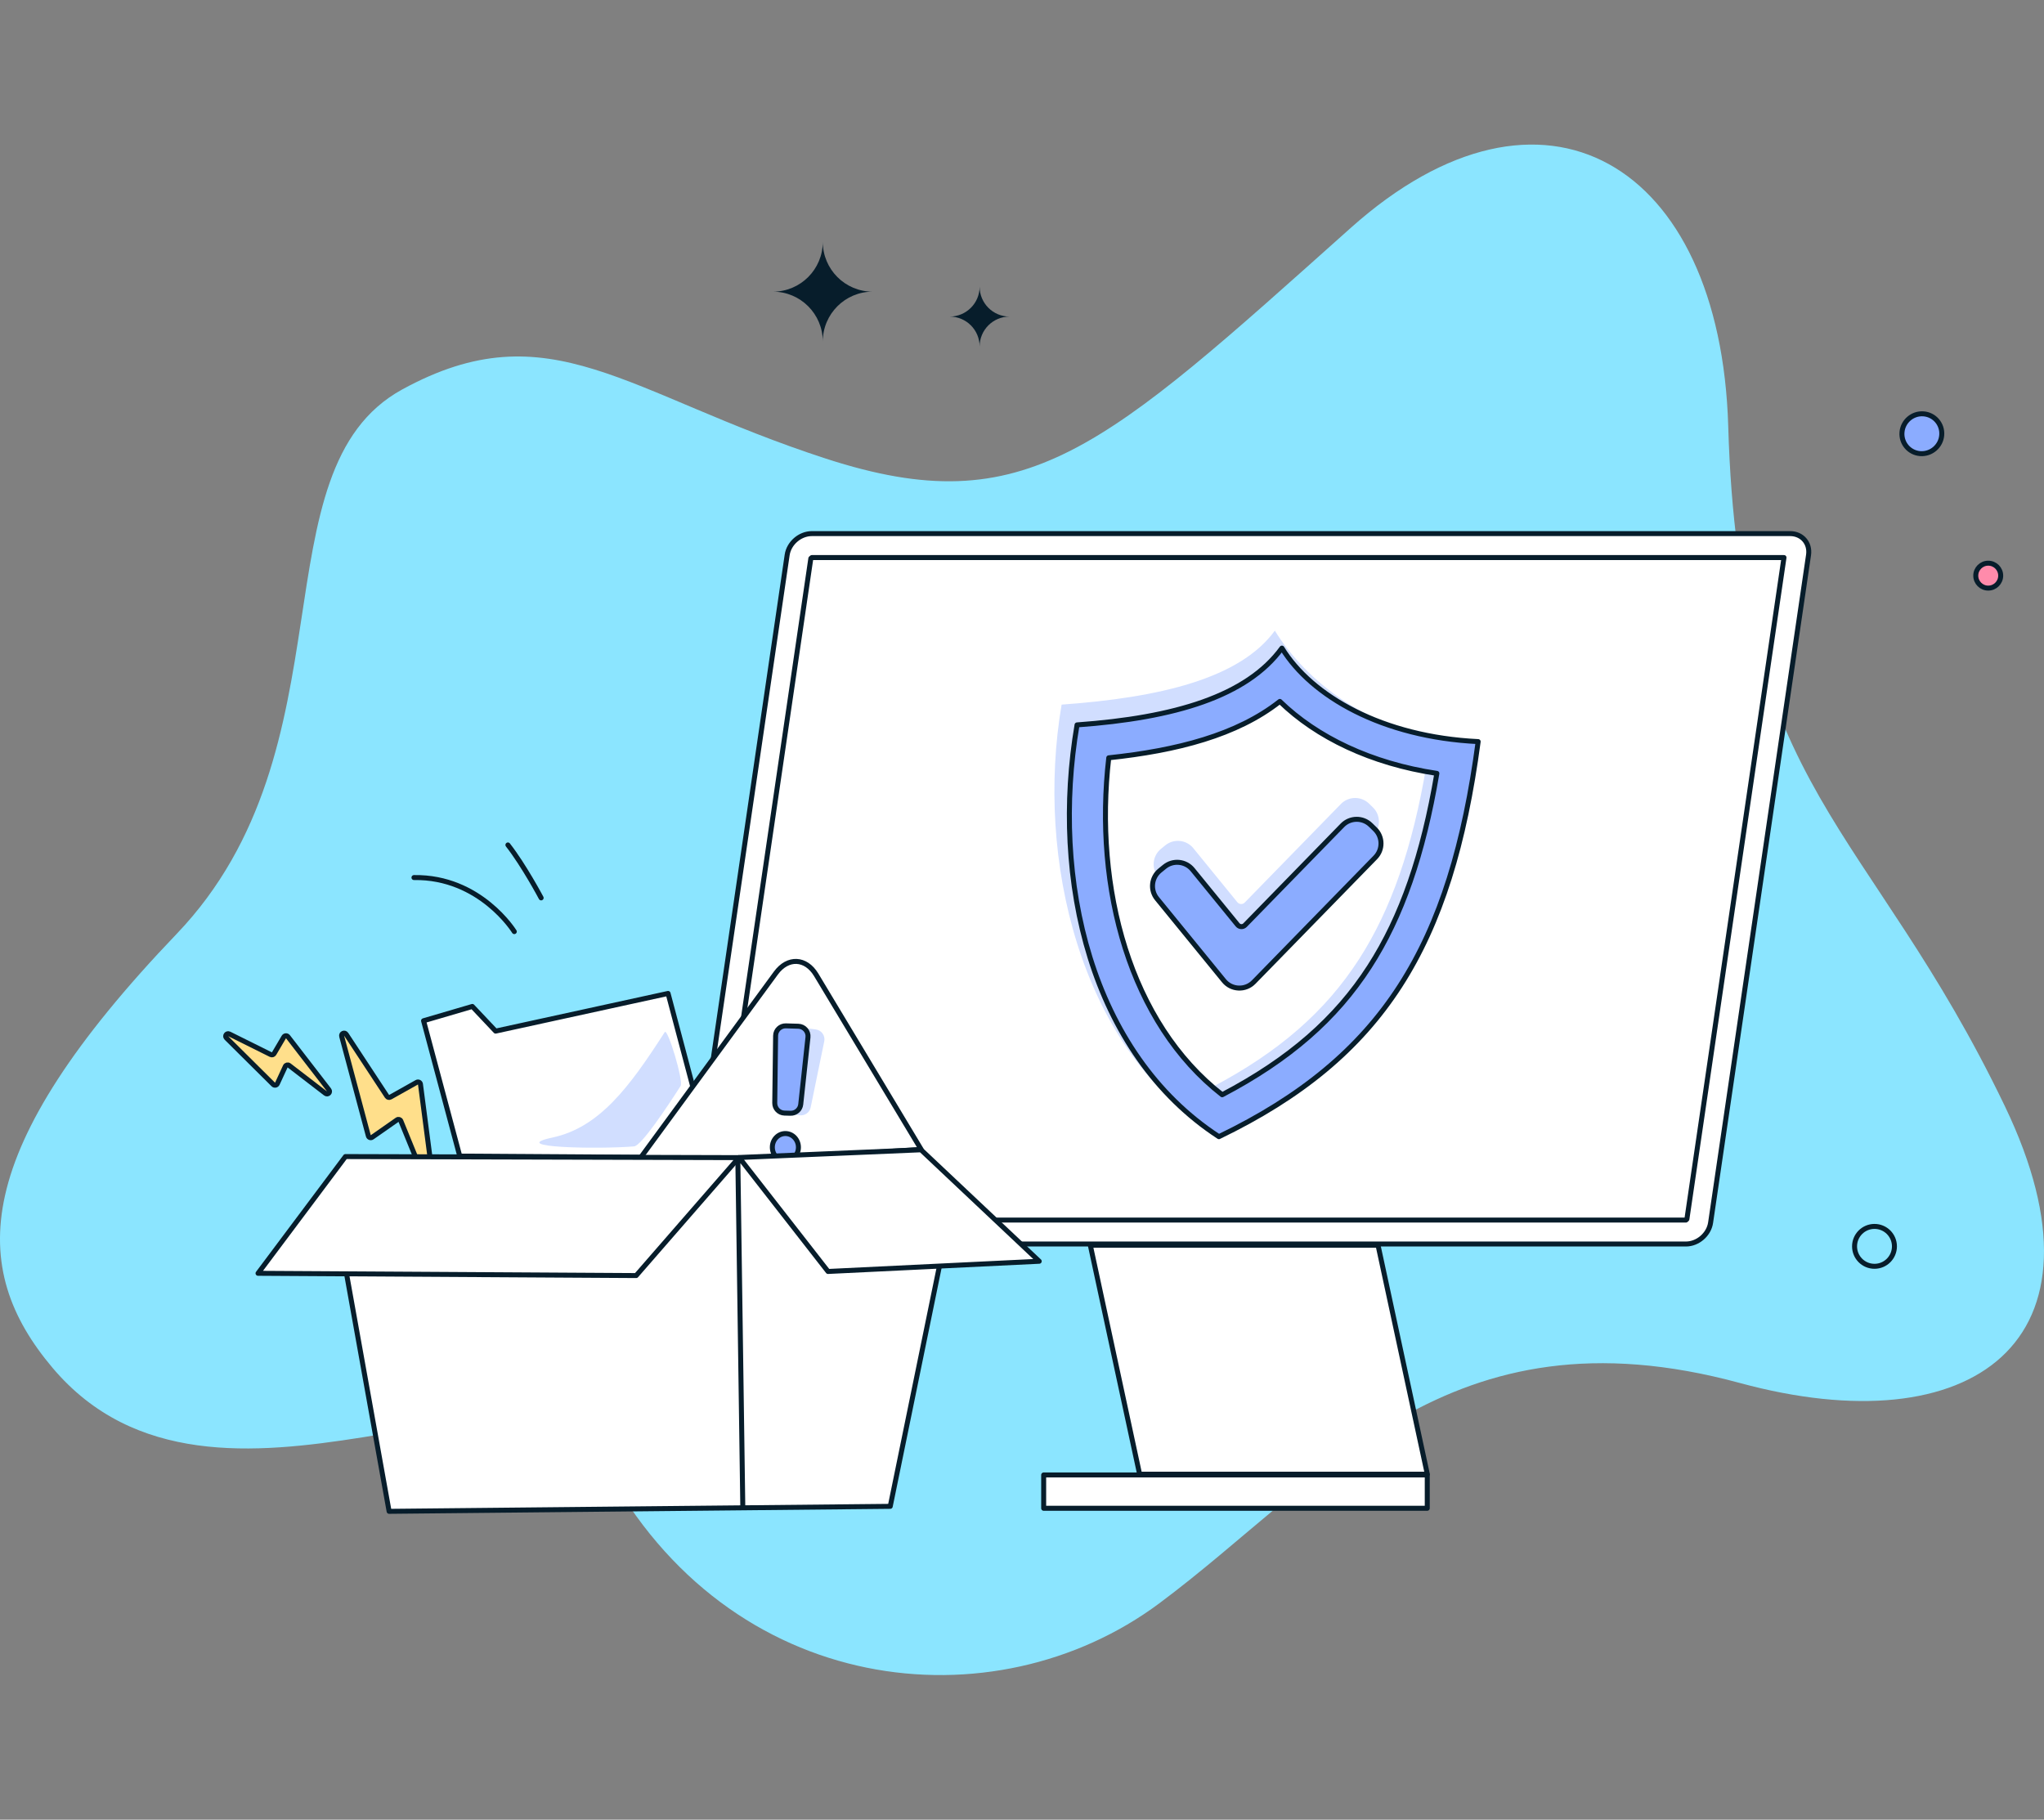 <svg width="820" height="730" viewBox="0 0 820 730" fill="none" xmlns="http://www.w3.org/2000/svg">
<rect x="0" y="0" width="820" height="730" fill="#808080" stroke="none"/>
<path d="M242.393 587.53C213.081 532.621 86.651 626.289 21.113 548.77C-12.678 508.803 -12.49 461.729 70.871 374.649C142.324 300.006 102.155 188.661 161.351 156.244C220.547 123.827 251.091 157.943 331.428 184.017C411.766 210.091 442.625 180.061 541.897 91.41C618.922 22.626 690.242 65.369 693.322 170.995C697.598 317.601 749.806 330.26 804.314 443.793C849.915 538.772 790.51 579.938 698.046 554.83C580.657 522.952 531.327 593.872 465.083 643.202C398.84 692.533 292.429 681.257 242.393 587.53Z" fill="#8BE5FF"/>
<path d="M325.698 214.065H718.148C722.927 214.065 726.238 217.898 725.545 222.626L686.248 490.498C685.554 495.226 681.118 499.059 676.339 499.059H283.889C279.11 499.059 275.798 495.226 276.492 490.498L315.79 222.626C316.483 217.898 320.919 214.065 325.698 214.065Z" fill="white" stroke="#071D2B" stroke-width="2" stroke-miterlimit="10" stroke-linejoin="round"/>
<path d="M325.7 223.676L325.284 224.032C315.55 290.391 296.264 421.891 286.354 489.447C385.068 489.447 578.851 489.447 676.347 489.447L676.733 489.089C676.756 488.931 676.766 488.891 676.763 488.912C686.504 422.509 705.79 291.185 715.694 223.676C616.98 223.676 423.197 223.676 325.7 223.676Z" fill="white" stroke="#071D2B" stroke-width="2" stroke-miterlimit="10" stroke-linejoin="round"/>
<path d="M550.917 335.213C554.005 332.049 553.941 326.979 550.774 323.894L549.237 322.397C546.074 319.316 541.013 319.38 537.929 322.541L499.362 362.065C498.528 362.92 497.135 362.857 496.38 361.931L478.735 340.275C475.944 336.848 470.902 336.335 467.477 339.128L465.755 340.533C462.332 343.325 461.819 348.362 464.61 351.786L490.856 383.992C493.874 387.695 499.445 387.945 502.782 384.526L550.917 335.213Z" fill="#D1DEFF"/>
<path d="M551.749 343.971C554.837 340.807 554.773 335.738 551.606 332.653L549.856 330.949C546.693 327.867 541.631 327.931 538.548 331.092L499.475 371.139C498.641 371.994 497.249 371.932 496.494 371.007L478.437 348.87C475.645 345.447 470.608 344.935 467.184 347.724L465.304 349.257C461.877 352.049 461.364 357.091 464.158 360.516L491.024 393.445C494.043 397.146 499.612 397.393 502.948 393.975L551.749 343.971Z" fill="#8BACFF" stroke="#071D2B" stroke-width="2" stroke-miterlimit="10" stroke-linejoin="round"/>
<path d="M511.433 253C497.407 272.278 465.093 279.862 425.889 282.671C415.325 344.695 433.455 419.493 484.845 453C550.635 421.244 577.119 378.83 588 296.956C549.522 295.09 523.285 272.313 511.433 253ZM510.412 276.66C525.161 291.01 545.811 303.275 572.214 307.249C566.717 339.793 558.122 364.787 545.199 384.818C531.709 405.725 513.093 422.03 486.158 436.186C449.253 407.387 432.925 350.082 438.982 297.58C466.264 294.693 493.269 290.205 510.412 276.66Z" fill="#D1DEFF"/>
<path d="M514.271 260C500.234 279.276 471.321 287.996 432.084 290.805C421.511 352.822 437.561 422.498 488.995 456C554.84 424.247 582.11 379.376 593 297.509C554.489 295.644 526.135 279.311 514.271 260ZM513.441 281.384C528.203 295.731 550.014 306.29 576.437 310.263C570.935 342.805 562.333 367.796 549.399 387.824C535.9 408.729 517.266 425.035 490.309 439.189C453.371 410.391 438.744 356.504 444.808 304.007C472.113 301.121 496.282 294.926 513.441 281.384Z" fill="#8BACFF" stroke="#071D2B" stroke-width="2" stroke-miterlimit="10" stroke-linejoin="round"/>
<path d="M437.408 499.552H552.834L572.609 591.39H457.183L437.408 499.552Z" fill="white" stroke="#071D2B" stroke-width="2" stroke-miterlimit="10" stroke-linejoin="round"/>
<path d="M418.693 591.705H572.578V605.076H418.693V591.705Z" fill="white" stroke="#071D2B" stroke-width="2" stroke-miterlimit="10" stroke-linejoin="round"/>
<path d="M763.029 173.395C763.398 168.99 767.268 165.689 771.671 166.023C776.073 166.358 779.341 170.2 778.971 174.605C778.6 179.01 774.732 182.311 770.329 181.977C765.927 181.642 762.658 177.8 763.029 173.395Z" fill="#8BACFF" stroke="#071D2B" stroke-width="2"/>
<path d="M802.627 230.93C802.627 233.692 800.388 235.93 797.627 235.93C794.866 235.93 792.627 233.692 792.627 230.93C792.627 228.169 794.866 225.93 797.627 225.93C800.388 225.93 802.627 228.169 802.627 230.93Z" fill="#FF8BAB" stroke="#071D2B" stroke-width="2"/>
<path d="M744 500C744 495.581 747.582 492 751.999 492C756.418 492 760 495.581 760 500C760 504.419 756.418 508 751.999 508C747.582 508 744 504.419 744 500Z" fill="#8BE5FF" stroke="#071D2B" stroke-width="2"/>
<path d="M310.083 117.006C321.129 117.006 330.083 108.049 330.083 97C330.083 108.049 339.037 117.006 350.083 117.006C339.041 117.006 330.088 125.957 330.083 137.001C330.078 125.957 321.125 117.006 310.083 117.006Z" fill="#071D2B"/>
<path d="M381 127.003C387.627 127.003 393 121.629 393 115C393 121.629 398.372 127.003 404.999 127.003C398.374 127.003 393.003 132.374 393 139C392.996 132.374 387.625 127.003 381 127.003Z" fill="#071D2B"/>
<path d="M138.872 414.91C138.248 413.961 136.777 414.621 137.07 415.718L147.768 455.674C147.947 456.344 148.738 456.632 149.307 456.234L159.308 449.242C159.833 448.875 160.564 449.09 160.806 449.683L172.282 477.766C172.725 478.85 174.351 478.42 174.199 477.259L168.68 434.928C168.589 434.226 167.817 433.839 167.199 434.186L156.582 440.144C156.124 440.401 155.546 440.26 155.257 439.821L138.872 414.91Z" fill="#FFDF8B" stroke="#071D2B" stroke-width="2" stroke-miterlimit="10" stroke-linejoin="round"/>
<path d="M91.98 414.791C90.964 414.286 90.025 415.597 90.831 416.396L109.634 435.06C110.127 435.548 110.955 435.399 111.247 434.77L114.472 427.794C114.741 427.212 115.481 427.03 115.989 427.421L130.586 438.64C131.515 439.354 132.703 438.164 131.987 437.236L115.527 415.905C115.094 415.344 114.232 415.398 113.873 416.009L109.944 422.685C109.678 423.138 109.107 423.307 108.637 423.073L91.98 414.791Z" fill="#FFDF8B" stroke="#071D2B" stroke-width="2" stroke-miterlimit="10" stroke-linejoin="round"/>
<path d="M206.324 373.729C206.324 373.729 192.67 351.639 166.074 352.052" stroke="#071D2B" stroke-width="2" stroke-miterlimit="10" stroke-linecap="round" stroke-linejoin="round"/>
<path d="M217.092 360.203C217.092 360.203 210.195 347.194 203.763 338.968" stroke="#071D2B" stroke-width="2" stroke-miterlimit="10" stroke-linecap="round" stroke-linejoin="round"/>
<path d="M184.441 463.789L169.922 409.494L189.487 403.755L198.829 413.65L268.012 398.537L285.487 464.449L184.441 463.789Z" fill="white" stroke="#071D2B" stroke-width="2" stroke-miterlimit="10" stroke-linejoin="round"/>
<path d="M138.997 510.875L156.102 606.302L281.409 605.052L357.142 604.299L377.035 507.179L296.104 464.002L138.997 510.875Z" fill="white" stroke="#071D2B" stroke-width="2" stroke-miterlimit="10" stroke-linejoin="round"/>
<path d="M298 605L296 465" stroke="#071D2B" stroke-width="2" stroke-miterlimit="10" stroke-linejoin="round"/>
<path d="M256.672 464.863L311.293 390.329C316.056 383.861 323.283 384.19 327.435 391.067L369.534 461.102L296.144 465.745L256.672 464.863Z" fill="white" stroke="#071D2B" stroke-width="2" stroke-miterlimit="10" stroke-linejoin="round"/>
<path d="M309.842 460.258C309.842 457.212 312.185 454.743 315.075 454.743C317.965 454.743 320.309 457.212 320.309 460.258C320.309 463.304 317.965 465.773 315.075 465.773C312.185 465.773 309.842 463.304 309.842 460.258Z" fill="#8BACFF" stroke="#071D2B" stroke-width="2" stroke-miterlimit="10" stroke-linejoin="round"/>
<path d="M138.581 463.979L103.516 510.812L255.217 511.718L296.406 464.406L181.251 464.094L138.581 463.979Z" fill="white" stroke="#071D2B" stroke-width="2" stroke-miterlimit="10" stroke-linejoin="round"/>
<path d="M330.669 417.75C331.138 415.468 329.565 413.27 327.254 412.977L322.287 412.347C320.067 412.065 318.049 413.659 317.807 415.883L314.892 442.721C314.656 444.895 316.21 446.855 318.38 447.123L320.811 447.422C322.881 447.677 324.799 446.3 325.219 444.258L330.669 417.75Z" fill="#D1DEFF"/>
<path d="M332.186 510.075L416.91 505.977L369.473 461.263L296.522 464.356L332.186 510.075Z" fill="white" stroke="#071D2B" stroke-width="2" stroke-miterlimit="10" stroke-linejoin="round"/>
<path d="M324.137 416.126C324.387 413.81 322.612 411.771 320.284 411.699L315.279 411.545C313.043 411.476 311.185 413.254 311.156 415.491L310.809 442.485C310.78 444.671 312.513 446.475 314.699 446.535L317.149 446.602C319.233 446.659 321.011 445.105 321.235 443.032L324.137 416.126Z" fill="#8BACFF" stroke="#071D2B" stroke-width="2" stroke-miterlimit="10" stroke-linejoin="round"/>
<path d="M266.68 414.059C252.571 436.017 240.521 452.3 221.618 456.351C202.714 460.402 240.045 461.081 254.376 459.897C257.325 459.654 267.84 443.792 273.044 435.652C274.285 433.709 267.839 412.256 266.68 414.059Z" fill="#D1DEFF"/>
</svg>
